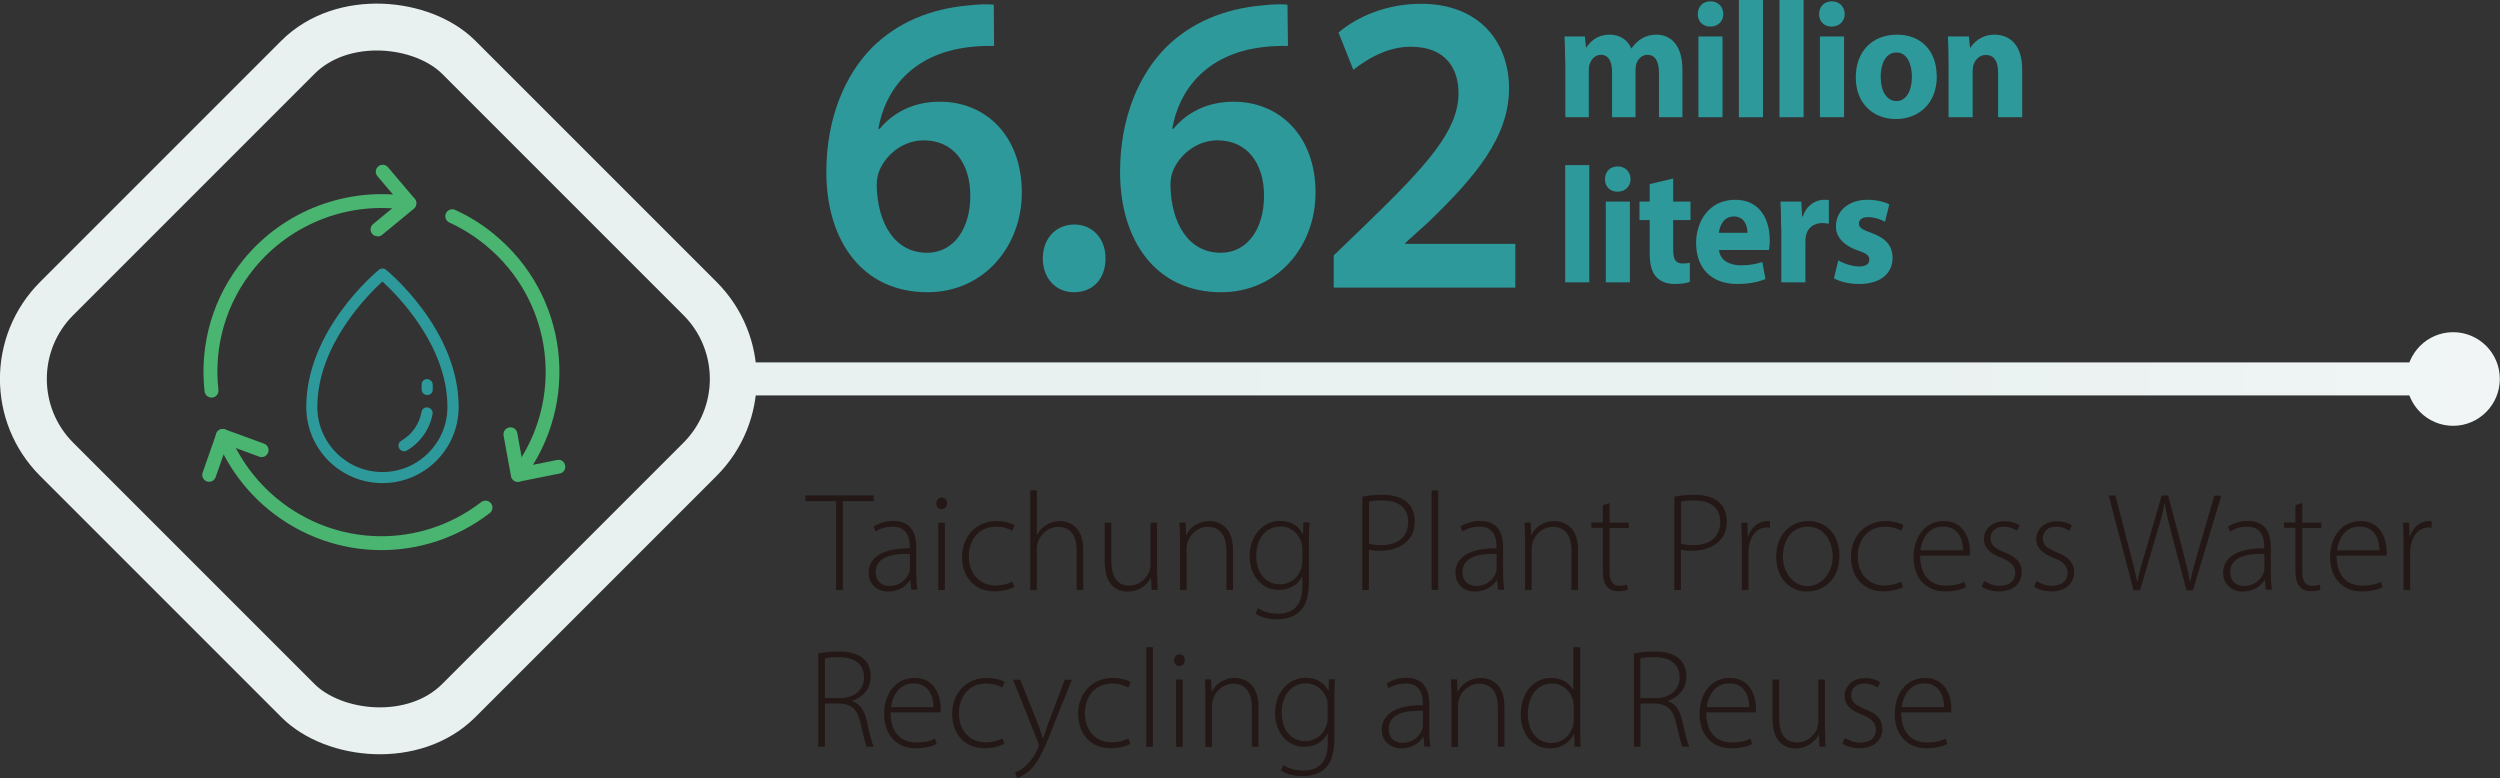 <?xml version="1.0" encoding="UTF-8"?><svg id="_圖層_2" xmlns="http://www.w3.org/2000/svg" xmlns:xlink="http://www.w3.org/1999/xlink" viewBox="0 0 151.42 47.12"><rect x="0" y="0" width="151.42" height="47.12" fill="#333333" stroke="none"/><defs><style>.cls-1{clip-path:url(#clippath);}.cls-2,.cls-3,.cls-4,.cls-5,.cls-6,.cls-7{stroke-width:0px;}.cls-2,.cls-8{fill:none;}.cls-3{fill:#231815;}.cls-8{stroke:#e8f0f0;stroke-width:2.84px;}.cls-4{fill:url(#_未命名漸層_2);}.cls-5{fill:url(#_未命名漸層_2-2);}.cls-6{fill:#2e999b;}.cls-7{fill:#49b570;}</style><linearGradient id="_未命名漸層_2" x1="-2789.2" y1="-3982.3" x2="-2788.2" y2="-3982.3" gradientTransform="translate(476598.17 -680380.26) scale(170.86 -170.86)" gradientUnits="userSpaceOnUse"><stop offset="0" stop-color="#e8f0f0"/><stop offset=".46" stop-color="#eaf1f1"/><stop offset=".79" stop-color="#f4f7f7"/><stop offset="1" stop-color="#fff"/></linearGradient><clipPath id="clippath"><path class="cls-2" d="M145.75,22.95c0,1.57,1.27,2.84,2.83,2.84s2.83-1.27,2.83-2.84-1.27-2.83-2.83-2.83-2.83,1.27-2.83,2.83"/></clipPath><linearGradient id="_未命名漸層_2-2" x1="-2789.2" y1="-3982.3" x2="-2788.2" y2="-3982.3" gradientTransform="translate(476597.22 -680378.93) scale(170.86 -170.86)" xlink:href="#_未命名漸層_2"/></defs><g id="_圖層_1-2"><rect class="cls-8" x="5.7" y="5.73" width="34.44" height="34.44" rx="6.89" ry="6.89" transform="translate(-9.52 22.93) rotate(-45)"/><path class="cls-3" d="M50.64,30.35h-1.86v-.34h4.14v.34h-1.87v5.39h-.41v-5.39Z"/><path class="cls-3" d="M55.2,35.74l-.06-.59h-.03c-.2.31-.65.68-1.3.68-.82,0-1.2-.58-1.2-1.12,0-.94.83-1.51,2.49-1.5v-.1c0-.41-.08-1.22-1.04-1.21-.36,0-.73.09-1.02.3l-.13-.3c.37-.25.82-.35,1.19-.35,1.18,0,1.4.88,1.4,1.61v1.59c0,.32.02.65.06.97h-.37ZM55.11,33.55c-.89-.03-2.07.11-2.07,1.09,0,.59.39.85.82.85.68,0,1.06-.42,1.21-.82.03-.08.04-.17.04-.25v-.88Z"/><path class="cls-3" d="M57.36,30.49c0,.19-.13.35-.34.35-.19,0-.31-.16-.31-.35s.14-.36.33-.36.32.16.32.36ZM56.83,35.74v-4.08h.4v4.08h-.4Z"/><path class="cls-3" d="M61.42,35.56c-.18.09-.6.26-1.19.26-1.18,0-1.96-.85-1.96-2.08,0-1.29.88-2.18,2.11-2.18.5,0,.91.14,1.07.25l-.14.33c-.2-.11-.52-.24-.97-.24-1.1,0-1.66.84-1.66,1.8,0,1.06.67,1.76,1.62,1.76.48,0,.8-.13,1.02-.23l.11.31Z"/><path class="cls-3" d="M62.4,29.7h.4v2.69h.02c.12-.23.31-.45.56-.6.23-.14.51-.23.82-.23.38,0,1.41.2,1.41,1.71v2.46h-.4v-2.41c0-.74-.29-1.41-1.12-1.41-.58,0-1.06.42-1.23.93-.04.12-.06.24-.06.4v2.5h-.4v-6.03Z"/><path class="cls-3" d="M70.09,34.74c0,.36.02.68.03.99h-.37l-.03-.72h-.02c-.2.38-.67.82-1.4.82-.52,0-1.39-.25-1.39-1.8v-2.37h.4v2.29c0,.88.28,1.52,1.09,1.52.59,0,1.03-.42,1.2-.82.04-.13.08-.29.08-.45v-2.54h.4v3.08Z"/><path class="cls-3" d="M71.47,32.63c0-.38-.02-.65-.03-.98h.37l.03.74h.02c.22-.46.73-.83,1.4-.83.39,0,1.42.2,1.42,1.72v2.45h-.4v-2.41c0-.74-.29-1.41-1.13-1.41-.58,0-1.06.41-1.22.94-.03.1-.06.24-.06.37v2.52h-.4v-3.1Z"/><path class="cls-3" d="M79.31,31.66c-.02.3-.03.63-.03,1.05v2.43c0,1.04-.21,1.56-.55,1.89-.37.36-.93.48-1.39.48s-.99-.12-1.29-.35l.14-.33c.28.19.68.34,1.21.34.86,0,1.48-.44,1.48-1.65v-.58h-.02c-.21.42-.69.79-1.42.79-1.03,0-1.75-.89-1.75-2.01,0-1.42.93-2.17,1.83-2.17.81,0,1.21.44,1.38.78h.02l.02-.69h.37ZM78.87,33.22c0-.14-.02-.27-.05-.39-.17-.49-.6-.94-1.27-.94-.87,0-1.46.71-1.46,1.79,0,.92.48,1.71,1.45,1.71.54,0,1.05-.33,1.26-.92.05-.13.08-.29.08-.43v-.82Z"/><path class="cls-3" d="M82.52,30.08c.33-.07.74-.11,1.22-.11.68,0,1.2.17,1.51.48.27.26.44.64.44,1.12s-.14.86-.4,1.14c-.37.43-.99.65-1.68.65-.25,0-.49,0-.7-.07v2.45h-.4v-5.66ZM82.92,32.93c.2.06.45.09.73.09,1.02,0,1.64-.5,1.64-1.41s-.66-1.3-1.56-1.3c-.37,0-.65.03-.81.07v2.56Z"/><path class="cls-3" d="M86.71,29.7h.4v6.03h-.4v-6.03Z"/><path class="cls-3" d="M90.74,35.74l-.06-.59h-.03c-.2.31-.65.68-1.3.68-.82,0-1.2-.58-1.2-1.12,0-.94.83-1.51,2.49-1.5v-.1c0-.41-.08-1.22-1.04-1.21-.36,0-.73.09-1.02.3l-.13-.3c.37-.25.82-.35,1.19-.35,1.18,0,1.4.88,1.4,1.61v1.59c0,.32.02.65.06.97h-.37ZM90.65,33.55c-.89-.03-2.07.11-2.07,1.09,0,.59.39.85.82.85.68,0,1.06-.42,1.21-.82.03-.08.04-.17.04-.25v-.88Z"/><path class="cls-3" d="M92.37,32.63c0-.38-.02-.65-.03-.98h.37l.03.74h.02c.22-.46.73-.83,1.4-.83.39,0,1.42.2,1.42,1.72v2.45h-.4v-2.41c0-.74-.29-1.41-1.13-1.41-.58,0-1.06.41-1.22.94-.03.1-.06.24-.06.37v2.52h-.4v-3.1Z"/><path class="cls-3" d="M97.49,30.48v1.18h1.16v.32h-1.16v2.65c0,.52.16.85.59.85.21,0,.37-.04.47-.07l.05.31c-.14.05-.32.09-.57.09-.3,0-.54-.09-.7-.29-.19-.21-.25-.55-.25-.97v-2.58h-.69v-.32h.69v-1.05l.41-.13Z"/><path class="cls-3" d="M101.42,30.08c.33-.07.74-.11,1.22-.11.68,0,1.2.17,1.51.48.27.26.44.64.44,1.12s-.14.86-.4,1.14c-.37.43-.99.65-1.68.65-.25,0-.49,0-.7-.07v2.45h-.4v-5.66ZM101.82,32.93c.2.06.45.09.73.09,1.02,0,1.64-.5,1.64-1.41s-.65-1.3-1.56-1.3c-.37,0-.65.03-.81.07v2.56Z"/><path class="cls-3" d="M105.5,32.88c0-.41-.02-.83-.03-1.22h.37l.02.82h.02c.18-.51.6-.92,1.16-.92.05,0,.11,0,.16.02v.39c-.06-.02-.12-.02-.2-.02-.56,0-.96.48-1.07,1.14-.02.12-.03.25-.03.39v2.25h-.4v-2.86Z"/><path class="cls-3" d="M111.41,33.65c0,1.53-1.04,2.18-1.96,2.18-1.05,0-1.87-.82-1.87-2.1,0-1.4.92-2.17,1.93-2.17,1.13,0,1.9.84,1.9,2.09ZM107.99,33.71c0,1.02.65,1.79,1.49,1.79s1.52-.77,1.52-1.81c0-.75-.42-1.79-1.5-1.79s-1.51.94-1.51,1.81Z"/><path class="cls-3" d="M115.26,35.56c-.18.09-.6.26-1.19.26-1.18,0-1.96-.85-1.96-2.08,0-1.29.88-2.18,2.11-2.18.5,0,.91.14,1.07.25l-.14.33c-.2-.11-.52-.24-.97-.24-1.1,0-1.66.84-1.66,1.8,0,1.06.67,1.76,1.61,1.76.49,0,.8-.13,1.02-.23l.11.31Z"/><path class="cls-3" d="M116.3,33.65c0,1.31.71,1.82,1.55,1.82.6,0,.9-.12,1.13-.23l.1.32c-.15.09-.57.26-1.28.26-1.17,0-1.9-.85-1.9-2.05,0-1.36.78-2.21,1.83-2.21,1.33,0,1.59,1.26,1.59,1.84,0,.11,0,.18-.02.25h-3.01ZM118.9,33.33c0-.57-.23-1.44-1.22-1.44-.9,0-1.29.81-1.36,1.44h2.58Z"/><path class="cls-3" d="M120.19,35.2c.22.14.55.28.92.28.65,0,.95-.35.95-.77,0-.45-.27-.69-.86-.93-.67-.25-1.04-.62-1.04-1.11,0-.59.46-1.1,1.26-1.1.37,0,.69.11.9.25l-.16.33c-.14-.1-.4-.25-.81-.25-.52,0-.79.33-.79.71,0,.42.29.61.84.84.66.25,1.05.59,1.05,1.21,0,.7-.54,1.16-1.38,1.16-.4,0-.76-.11-1.04-.28l.14-.34Z"/><path class="cls-3" d="M123.36,35.2c.22.14.55.28.92.28.65,0,.95-.35.95-.77,0-.45-.27-.69-.86-.93-.67-.25-1.04-.62-1.04-1.11,0-.59.46-1.1,1.26-1.1.37,0,.69.11.9.25l-.16.33c-.14-.1-.4-.25-.81-.25-.52,0-.79.33-.79.71,0,.42.29.61.84.84.66.25,1.05.59,1.05,1.21,0,.7-.54,1.16-1.38,1.16-.4,0-.76-.11-1.04-.28l.14-.34Z"/><path class="cls-3" d="M129.22,35.74l-1.5-5.73h.41l.83,3.23c.2.74.37,1.43.48,1.96h.03c.09-.54.3-1.21.52-1.96l.94-3.23h.39l.85,3.21c.18.7.37,1.41.46,1.99h.03c.13-.62.31-1.24.52-1.97l.94-3.22h.42l-1.72,5.73h-.39l-.87-3.3c-.22-.84-.36-1.41-.44-1.95h-.02c-.09.54-.25,1.1-.51,1.94l-.97,3.31h-.39Z"/><path class="cls-3" d="M137.24,35.74l-.06-.59h-.03c-.2.31-.65.68-1.3.68-.82,0-1.2-.58-1.2-1.12,0-.94.83-1.51,2.49-1.5v-.1c0-.41-.08-1.22-1.04-1.21-.36,0-.73.09-1.02.3l-.13-.3c.37-.25.82-.35,1.19-.35,1.18,0,1.4.88,1.4,1.61v1.59c0,.32.02.65.06.97h-.37ZM137.15,33.55c-.89-.03-2.07.11-2.07,1.09,0,.59.39.85.82.85.68,0,1.06-.42,1.21-.82.03-.08.04-.17.04-.25v-.88Z"/><path class="cls-3" d="M139.44,30.48v1.18h1.16v.32h-1.16v2.65c0,.52.16.85.59.85.21,0,.37-.04.47-.07l.05.31c-.14.05-.32.09-.57.09-.3,0-.54-.09-.7-.29-.19-.21-.25-.55-.25-.97v-2.58h-.69v-.32h.69v-1.05l.41-.13Z"/><path class="cls-3" d="M141.52,33.65c0,1.31.71,1.82,1.56,1.82.59,0,.9-.12,1.13-.23l.1.32c-.15.09-.57.26-1.28.26-1.17,0-1.9-.85-1.9-2.05,0-1.36.78-2.21,1.84-2.21,1.33,0,1.59,1.26,1.59,1.84,0,.11,0,.18-.02.25h-3.01ZM144.12,33.33c0-.57-.23-1.44-1.21-1.44-.9,0-1.29.81-1.36,1.44h2.58Z"/><path class="cls-3" d="M145.58,32.88c0-.41-.02-.83-.03-1.22h.37l.02.82h.02c.18-.51.6-.92,1.16-.92.05,0,.11,0,.16.02v.39c-.06-.02-.12-.02-.2-.02-.56,0-.96.48-1.07,1.14-.02.12-.03.25-.03.39v2.25h-.4v-2.86Z"/><path class="cls-3" d="M49.56,39.58c.35-.08.84-.12,1.23-.12.75,0,1.21.16,1.55.47.25.24.4.62.4,1.02,0,.77-.46,1.27-1.12,1.5v.02c.46.14.75.58.88,1.21.2.89.31,1.32.42,1.55h-.42c-.08-.17-.21-.67-.37-1.39-.17-.83-.53-1.2-1.28-1.23h-.89v2.62h-.4v-5.65ZM49.96,42.28h.91c.88,0,1.46-.49,1.46-1.25,0-.88-.65-1.23-1.55-1.23-.39,0-.68.04-.82.08v2.41Z"/><path class="cls-3" d="M53.94,43.15c0,1.31.71,1.82,1.56,1.82.59,0,.9-.12,1.13-.23l.1.32c-.15.09-.57.26-1.28.26-1.17,0-1.9-.85-1.9-2.05,0-1.36.78-2.21,1.84-2.21,1.33,0,1.59,1.26,1.59,1.84,0,.11,0,.18-.02.25h-3.01ZM56.54,42.83c0-.57-.23-1.44-1.21-1.44-.9,0-1.29.81-1.36,1.44h2.58Z"/><path class="cls-3" d="M60.82,45.06c-.18.09-.6.26-1.19.26-1.18,0-1.96-.85-1.96-2.08,0-1.29.88-2.18,2.11-2.18.5,0,.91.14,1.07.25l-.14.33c-.2-.11-.52-.24-.97-.24-1.1,0-1.66.84-1.66,1.8,0,1.06.67,1.76,1.62,1.76.48,0,.8-.13,1.02-.23l.11.31Z"/><path class="cls-3" d="M61.79,41.16l1.07,2.67c.11.29.22.61.3.88h.02c.08-.25.19-.57.31-.9l1-2.64h.43l-1.22,3.04c-.49,1.27-.84,2.02-1.38,2.49-.32.27-.61.39-.71.43l-.13-.34c.2-.08.48-.22.71-.46.2-.2.48-.54.68-1.02.03-.09.05-.14.05-.18s-.02-.09-.05-.18l-1.51-3.78h.43Z"/><path class="cls-3" d="M68.45,45.06c-.18.09-.6.26-1.19.26-1.18,0-1.96-.85-1.96-2.08,0-1.29.88-2.18,2.11-2.18.5,0,.91.14,1.07.25l-.14.33c-.2-.11-.52-.24-.97-.24-1.1,0-1.66.84-1.66,1.8,0,1.06.67,1.76,1.62,1.76.48,0,.8-.13,1.02-.23l.11.31Z"/><path class="cls-3" d="M69.43,39.2h.4v6.03h-.4v-6.03Z"/><path class="cls-3" d="M71.76,39.99c0,.19-.13.35-.34.35-.19,0-.31-.16-.31-.35s.14-.36.33-.36.32.16.32.36ZM71.23,45.24v-4.08h.4v4.08h-.4Z"/><path class="cls-3" d="M73.01,42.13c0-.38-.02-.65-.03-.98h.37l.03.74h.02c.22-.46.73-.83,1.4-.83.39,0,1.42.2,1.42,1.72v2.45h-.4v-2.41c0-.74-.29-1.41-1.13-1.41-.58,0-1.06.41-1.22.94-.03.1-.06.24-.06.37v2.52h-.4v-3.1Z"/><path class="cls-3" d="M80.85,41.16c-.02.3-.03.63-.03,1.05v2.43c0,1.04-.21,1.56-.55,1.89-.37.36-.93.48-1.39.48s-.99-.12-1.29-.35l.14-.33c.28.19.68.34,1.21.34.86,0,1.48-.44,1.48-1.65v-.58h-.02c-.21.42-.69.79-1.42.79-1.03,0-1.75-.89-1.75-2.01,0-1.42.93-2.17,1.84-2.17.81,0,1.21.44,1.38.78h.02l.02-.69h.37ZM80.41,42.72c0-.14-.02-.27-.05-.39-.17-.49-.6-.94-1.27-.94-.87,0-1.46.71-1.46,1.79,0,.92.48,1.71,1.44,1.71.54,0,1.05-.33,1.26-.92.05-.13.08-.29.08-.43v-.82Z"/><path class="cls-3" d="M86.28,45.24l-.06-.59h-.03c-.2.31-.65.68-1.3.68-.82,0-1.2-.58-1.2-1.12,0-.94.83-1.51,2.49-1.5v-.1c0-.41-.08-1.22-1.05-1.21-.36,0-.73.09-1.02.3l-.13-.3c.37-.25.82-.35,1.19-.35,1.18,0,1.4.88,1.4,1.61v1.59c0,.32.02.65.06.97h-.37ZM86.18,43.05c-.89-.03-2.07.11-2.07,1.09,0,.59.39.85.82.85.68,0,1.06-.42,1.21-.82.03-.08.04-.17.04-.25v-.88Z"/><path class="cls-3" d="M87.91,42.13c0-.38-.02-.65-.03-.98h.37l.03.74h.02c.22-.46.73-.83,1.4-.83.39,0,1.42.2,1.42,1.72v2.45h-.4v-2.41c0-.74-.29-1.41-1.13-1.41-.58,0-1.06.41-1.22.94-.03.1-.06.24-.06.37v2.52h-.4v-3.1Z"/><path class="cls-3" d="M95.71,39.2v5.08c0,.31.02.66.03.95h-.37l-.03-.77h-.02c-.21.45-.7.87-1.45.87-1,0-1.76-.84-1.76-2.06,0-1.36.83-2.21,1.83-2.21.71,0,1.15.37,1.33.71h.02v-2.57h.4ZM95.31,42.77c0-.11-.02-.26-.04-.37-.14-.54-.62-1-1.28-1-.89,0-1.45.77-1.45,1.84,0,.92.46,1.76,1.43,1.76.59,0,1.13-.38,1.31-1.06.03-.11.04-.21.04-.34v-.82Z"/><path class="cls-3" d="M98.96,39.58c.35-.08.84-.12,1.23-.12.75,0,1.22.16,1.55.47.25.24.4.62.4,1.02,0,.77-.46,1.27-1.12,1.5v.02c.46.14.75.58.88,1.21.2.89.31,1.32.42,1.55h-.42c-.08-.17-.21-.67-.37-1.39-.17-.83-.53-1.2-1.28-1.23h-.89v2.62h-.4v-5.65ZM99.36,42.28h.91c.88,0,1.46-.49,1.46-1.25,0-.88-.65-1.23-1.55-1.23-.39,0-.68.04-.83.08v2.41Z"/><path class="cls-3" d="M103.34,43.15c0,1.31.71,1.82,1.55,1.82.6,0,.9-.12,1.13-.23l.1.32c-.15.09-.57.26-1.28.26-1.17,0-1.9-.85-1.9-2.05,0-1.36.78-2.21,1.83-2.21,1.33,0,1.59,1.26,1.59,1.84,0,.11,0,.18-.02.25h-3.01ZM105.95,42.83c0-.57-.23-1.44-1.22-1.44-.9,0-1.29.81-1.36,1.44h2.58Z"/><path class="cls-3" d="M110.54,44.24c0,.36.02.68.03.99h-.37l-.03-.72h-.02c-.2.38-.67.82-1.4.82-.52,0-1.39-.25-1.39-1.8v-2.37h.4v2.29c0,.88.28,1.52,1.09,1.52.6,0,1.03-.42,1.2-.82.04-.13.08-.29.08-.45v-2.54h.4v3.08Z"/><path class="cls-3" d="M111.75,44.7c.22.14.55.28.92.28.65,0,.95-.35.95-.77,0-.45-.27-.69-.86-.93-.67-.25-1.04-.62-1.04-1.11,0-.59.46-1.1,1.26-1.1.37,0,.69.11.9.25l-.16.33c-.14-.1-.4-.25-.81-.25-.52,0-.79.33-.79.71,0,.42.29.61.84.84.66.25,1.05.59,1.05,1.21,0,.7-.54,1.16-1.38,1.16-.4,0-.76-.11-1.04-.28l.14-.34Z"/><path class="cls-3" d="M115.15,43.15c0,1.31.71,1.82,1.56,1.82.59,0,.9-.12,1.13-.23l.1.32c-.15.09-.57.26-1.28.26-1.17,0-1.9-.85-1.9-2.05,0-1.36.78-2.21,1.84-2.21,1.33,0,1.59,1.26,1.59,1.84,0,.11,0,.18-.02.25h-3.01ZM117.75,42.83c0-.57-.23-1.44-1.21-1.44-.9,0-1.29.81-1.36,1.44h2.58Z"/><polyline class="cls-4" points="44.61 21.95 148.58 21.95 148.58 23.95 44.61 23.95"/><g class="cls-1"><rect class="cls-5" x="145.75" y="20.12" width="5.67" height="5.67"/></g><path class="cls-6" d="M24.47,27.33c-.12,0-.23-.06-.29-.17-.09-.16-.04-.37.12-.46.65-.38,1.1-1.01,1.23-1.75.03-.18.2-.31.39-.27.18.03.31.21.28.39-.17.93-.74,1.74-1.56,2.22-.05.03-.11.05-.17.05"/><path class="cls-6" d="M25.88,23.93c-.18,0-.33-.14-.34-.32v-.29c-.02-.19.12-.35.31-.36.17,0,.35.13.36.32v.29c.02.19-.12.35-.31.35,0,0-.01,0-.02,0"/><path class="cls-6" d="M23.16,17.05c-.85.78-3.94,3.84-3.94,7.6,0,2.17,1.77,3.94,3.94,3.94s3.94-1.76,3.94-3.94c0-3.75-3.08-6.82-3.94-7.6M23.16,29.26c-2.55,0-4.61-2.07-4.61-4.61,0-4.66,4.22-8.16,4.4-8.31.12-.1.31-.1.43,0,.18.15,4.4,3.65,4.4,8.31,0,2.55-2.07,4.61-4.61,4.61"/><path class="cls-7" d="M31.37,29.18c-.08,0-.17-.02-.24-.07-.09-.06-.16-.16-.18-.27l-.45-2.46c-.04-.23.11-.45.34-.49.24-.04.45.11.49.34l.37,2.04,2.04-.41c.24-.05.45.1.49.33.05.23-.1.45-.33.49l-2.45.49s-.05,0-.08,0"/><path class="cls-7" d="M23.1,33.32c-2.42,0-4.84-.82-6.84-2.46-1.4-1.15-2.49-2.64-3.16-4.3-.09-.21.02-.46.23-.55.21-.08.46.02.54.23.62,1.54,1.63,2.91,2.92,3.97,3.6,2.95,8.68,3.03,12.36.2.18-.14.45-.11.59.08.14.18.11.45-.08.59-1.95,1.5-4.26,2.24-6.56,2.24"/><path class="cls-7" d="M31.37,29.18c-.09,0-.18-.03-.25-.08-.18-.14-.22-.4-.08-.59,3.22-4.27,2.5-10.27-1.63-13.66-.67-.55-1.41-1.01-2.19-1.37-.21-.1-.31-.34-.21-.56.1-.21.34-.3.55-.21.85.39,1.65.88,2.37,1.48,4.49,3.68,5.26,10.19,1.77,14.82-.08.11-.21.17-.33.17"/><path class="cls-7" d="M12.81,24.08c-.21,0-.39-.16-.42-.37-.32-2.91.53-5.75,2.38-8.01,2.43-2.97,6.3-4.42,10.09-3.8.23.04.38.25.34.48-.04.23-.25.38-.48.35-3.5-.58-7.06.77-9.3,3.5-1.71,2.08-2.49,4.71-2.19,7.39.02.23-.14.44-.37.46-.02,0-.03,0-.05,0"/><path class="cls-7" d="M12.67,29.18s-.09,0-.14-.02c-.22-.08-.33-.32-.26-.53l.83-2.36c.04-.11.11-.19.22-.24.1-.05.22-.05.32-.02l2.35.86c.22.08.33.32.25.54-.08.22-.32.33-.54.25l-1.95-.72-.69,1.96c-.06.17-.22.28-.39.28"/><path class="cls-7" d="M22.86,14.31c-.12,0-.24-.05-.32-.15-.15-.18-.12-.44.06-.59l1.6-1.32-1.34-1.58c-.15-.18-.13-.44.05-.59.18-.15.44-.13.59.05l1.62,1.91c.07.08.11.2.1.31-.01.11-.07.22-.15.29l-1.93,1.59c-.08.06-.17.09-.26.09"/><path class="cls-6" d="M60.21,2.78c-.45,0-.95,0-1.57.08-3.4.42-5.04,2.6-5.44,4.94h.08c.8-.96,2.02-1.64,3.64-1.64,2.8,0,4.97,2.08,4.97,5.51,0,3.22-2.27,6.03-5.72,6.03-3.94,0-6.12-3.12-6.12-7.28,0-3.25,1.12-5.9,2.82-7.59,1.5-1.46,3.44-2.29,5.77-2.5.67-.08,1.17-.08,1.55-.05l.02,2.5ZM58.77,11.85c0-1.95-1.02-3.35-2.82-3.35-1.15,0-2.17.73-2.65,1.74-.12.26-.2.57-.2,1.01.05,2.24,1.07,4.06,3.05,4.06,1.6,0,2.62-1.43,2.62-3.46Z"/><path class="cls-6" d="M63.16,15.65c0-1.2.8-2.05,1.9-2.05s1.9.83,1.9,2.05-.75,2.05-1.9,2.05-1.9-.88-1.9-2.05Z"/><path class="cls-6" d="M78.01,2.78c-.45,0-.95,0-1.57.08-3.39.42-5.04,2.6-5.44,4.94h.07c.8-.96,2.02-1.64,3.64-1.64,2.8,0,4.97,2.08,4.97,5.51,0,3.22-2.27,6.03-5.72,6.03-3.94,0-6.12-3.12-6.12-7.28,0-3.25,1.12-5.9,2.82-7.59,1.5-1.46,3.45-2.29,5.77-2.5.67-.08,1.17-.08,1.55-.05l.03,2.5ZM76.56,11.85c0-1.95-1.02-3.35-2.82-3.35-1.15,0-2.17.73-2.65,1.74-.12.26-.2.57-.2,1.01.05,2.24,1.07,4.06,3.05,4.06,1.6,0,2.62-1.43,2.62-3.46Z"/><path class="cls-6" d="M80.78,17.42v-1.95l1.92-1.85c3.82-3.69,5.62-5.72,5.64-7.96,0-1.51-.77-2.83-2.9-2.83-1.42,0-2.65.75-3.47,1.4l-.9-2.26c1.17-.99,2.95-1.74,4.99-1.74,3.59,0,5.34,2.37,5.34,5.12,0,2.96-2.05,5.36-4.87,8.09l-1.42,1.28v.05h6.67v2.65h-11.01Z"/><path class="cls-6" d="M94.8,3.77c0-.61-.02-1.13-.04-1.56h1.23l.07.66h.03c.2-.31.61-.77,1.42-.77.6,0,1.08.32,1.29.83h.02c.17-.25.38-.45.61-.59.26-.16.55-.24.89-.24.9,0,1.58.66,1.58,2.12v2.88h-1.42v-2.66c0-.71-.22-1.12-.69-1.12-.34,0-.58.24-.67.53-.04.11-.06.27-.06.39v2.86h-1.42v-2.74c0-.62-.21-1.04-.67-1.04-.38,0-.6.3-.68.55-.05.12-.06.26-.06.38v2.85h-1.42v-3.33Z"/><path class="cls-6" d="M104.38.85c0,.42-.31.76-.79.76s-.77-.34-.76-.76c0-.44.3-.77.77-.77s.77.33.78.77ZM102.87,7.1V2.21h1.46v4.89h-1.46Z"/><path class="cls-6" d="M105.32,0h1.46v7.1h-1.46V0Z"/><path class="cls-6" d="M107.78,0h1.46v7.1h-1.46V0Z"/><path class="cls-6" d="M111.73.85c0,.42-.31.76-.79.76s-.77-.34-.76-.76c0-.44.3-.77.77-.77s.77.33.78.77ZM110.23,7.1V2.21h1.46v4.89h-1.46Z"/><path class="cls-6" d="M117.31,4.6c0,1.79-1.22,2.61-2.48,2.61-1.37,0-2.43-.94-2.43-2.52s1-2.59,2.5-2.59,2.4,1.03,2.4,2.5ZM113.91,4.65c0,.84.34,1.47.96,1.47.57,0,.93-.59.93-1.47,0-.73-.27-1.47-.93-1.47-.7,0-.96.75-.96,1.47Z"/><path class="cls-6" d="M118.02,3.77c0-.61-.02-1.13-.04-1.56h1.27l.07.67h.03c.19-.31.67-.78,1.45-.78.96,0,1.68.66,1.68,2.1v2.9h-1.46v-2.71c0-.63-.21-1.06-.74-1.06-.4,0-.64.29-.74.57-.04.09-.06.24-.06.38v2.82h-1.46v-3.33Z"/><path class="cls-6" d="M94.8,10h1.46v7.1h-1.46v-7.1Z"/><path class="cls-6" d="M98.76,10.85c0,.42-.31.76-.79.76s-.77-.34-.76-.76c0-.44.3-.77.77-.77s.77.33.78.77ZM97.26,17.1v-4.89h1.46v4.89h-1.46Z"/><path class="cls-6" d="M101.34,10.81v1.4h1.05v1.12h-1.05v1.77c0,.59.13.86.58.86.18,0,.33-.02.43-.04v1.15c-.18.08-.53.13-.94.13-.47,0-.86-.17-1.09-.42-.27-.29-.4-.76-.4-1.45v-2h-.62v-1.12h.62v-1.06l1.43-.34Z"/><path class="cls-6" d="M104.12,15.14c.05.63.64.93,1.32.93.5,0,.9-.07,1.3-.2l.19,1.03c-.48.2-1.07.3-1.7.3-1.59,0-2.5-.96-2.5-2.49,0-1.24.74-2.61,2.37-2.61,1.52,0,2.09,1.23,2.09,2.44,0,.26-.03.49-.05.6h-3.02ZM105.84,14.1c0-.37-.15-.99-.83-.99-.61,0-.86.58-.9.99h1.73Z"/><path class="cls-6" d="M107.88,13.82c0-.72-.02-1.19-.04-1.61h1.26l.05.9h.04c.24-.71.82-1.01,1.27-1.01.13,0,.2,0,.31.02v1.43c-.11-.02-.23-.04-.39-.04-.54,0-.9.3-1,.77-.02.1-.03.22-.03.34v2.48h-1.46v-3.28Z"/><path class="cls-6" d="M111.34,15.77c.27.17.83.37,1.26.37s.62-.16.62-.41-.14-.37-.69-.56c-.97-.34-1.34-.89-1.33-1.47,0-.91.75-1.6,1.91-1.6.55,0,1.04.13,1.32.28l-.26,1.05c-.21-.12-.61-.28-1.02-.28-.36,0-.56.15-.56.4,0,.23.18.35.76.56.89.32,1.27.79,1.28,1.51,0,.91-.69,1.58-2.03,1.58-.61,0-1.16-.14-1.52-.34l.26-1.09Z"/></g></svg>
